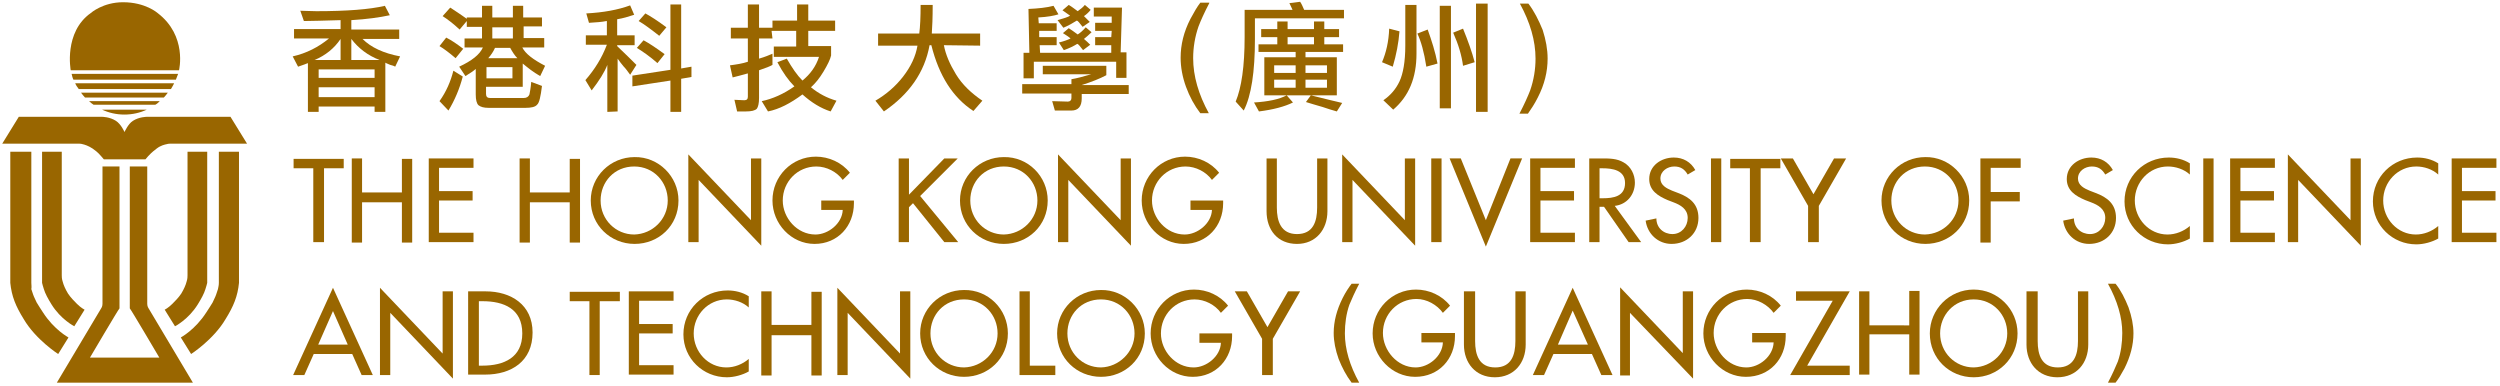 <?xml version="1.0" encoding="utf-8"?>
<!-- Generator: Adobe Illustrator 25.0.1, SVG Export Plug-In . SVG Version: 6.00 Build 0)  -->
<svg version="1.1" id="Layer_1" xmlns="http://www.w3.org/2000/svg" xmlns:xlink="http://www.w3.org/1999/xlink" x="0px" y="0px"
	 viewBox="0 0 558.6 86.2" style="enable-background:new 0 0 558.6 86.2;" xml:space="preserve">
<style type="text/css">
	.st0{fill:#996600;}
</style>
<g>
	<g>
		<g>
			<path class="st0" d="M43.1,85.5l-9.9-16.6c0,0-0.3-0.4-0.3-1l0-0.4v-0.8V37.2H29v30.8v0.9c0.3,0.3,6.6,11,6.6,11H20.1
				c0,0,6.3-10.7,6.6-11v-0.9V37.2h-3.8v29.5v0.8l0,0.4c0,0.6-0.3,1-0.3,1l-9.9,16.6H43.1z"/>
		</g>
		<g>
			<path class="st0" d="M40,15.7c0,0,1.9-7.7-4.8-12.8c0,0-2.7-2.4-7.7-2.4c-4.5,0-7.2,2.4-7.2,2.4c-6.1,4.3-4.5,12.8-4.5,12.8H40z"
				/>
			<path class="st0" d="M16.4,17.8h22.9c0.2-0.4,0.3-0.9,0.5-1.3H16C16.1,16.9,16.2,17.4,16.4,17.8z"/>
			<path class="st0" d="M38.9,18.6H16.8c0.2,0.5,0.5,0.9,0.8,1.3h20.6C38.4,19.5,38.7,19.1,38.9,18.6z"/>
			<path class="st0" d="M19,21.8h17.6c0.3-0.3,0.6-0.7,0.9-1.1H18.1C18.4,21.1,18.7,21.5,19,21.8z"/>
			<path class="st0" d="M20.9,23.4h13.8c0.4-0.2,0.7-0.5,1-0.8H19.9C20.2,22.9,20.6,23.2,20.9,23.4z"/>
			<path class="st0" d="M22.8,24.5c1.5,0.7,3.2,1.1,5,1.1c1.8,0,3.5-0.4,5-1.1H22.8z"/>
		</g>
		<path class="st0" d="M51.5,26.1H32.8c0,0-1.7,0-3.1,0.9c-1.1,0.7-1.8,2.4-1.9,2.5h0c0-0.1-0.8-1.8-1.9-2.5
			c-1.4-0.9-3.1-0.9-3.1-0.9H4.2l-3.7,6h17.1c0,0,0.5,0,0.8,0.1c0.5,0.1,1.4,0.4,2.3,1c1.3,0.9,1.6,1.4,1.9,1.7
			c0.2,0.2,0.6,0.7,0.6,0.7h4.2h0.5h0h1.4h3.2c0,0,0.4-0.5,0.6-0.7c0.3-0.3,0.7-0.8,1.9-1.7c0.9-0.7,1.8-0.9,2.3-1
			c0.3-0.1,0.8-0.1,0.8-0.1h17.1L51.5,26.1z"/>
		<g>
			<g>
				<path class="st0" d="M2.3,33.9V62c0,0,0,0.3,0,0.4c0,0.3,0,0.6,0,0.8c0.3,3,1.2,5.2,3,8.1c2.7,4.6,7.7,7.8,7.7,7.8l2.3-3.7
					c0,0-3.2-1.7-5.7-5.6c-0.5-0.8-1-1.5-1.4-2.2c-0.3-0.7-0.6-1.2-0.8-1.8c-0.1-0.4-0.3-0.8-0.4-1.2C7.1,64.1,7,63.7,7,63.2
					c0-0.2,0-0.9,0-0.9v-0.1V33.9H2.3z"/>
				<path class="st0" d="M9.4,33.9v28.3c0,0,0,0.1,0,0.2c0,0.1,0,0.3,0,0.5c0,0.1,0,0.2,0,0.3c0.1,0.4,0.2,0.8,0.4,1.4
					c0.3,1,0.9,2.1,1.7,3.4c2.1,3.4,5.1,4.9,5.1,4.9l2.3-3.7c0,0-0.8-0.4-1.7-1.3c-0.6-0.6-1.4-1.4-2-2.3c-0.6-1-1-1.9-1.2-2.7
					c-0.2-0.6-0.2-1.1-0.2-1.4c0-0.3,0-0.4,0-0.4V33.9H9.4z"/>
			</g>
			<g>
				<path class="st0" d="M53.4,33.9V62c0,0,0,0.3,0,0.4c0,0.3,0,0.6,0,0.8c-0.3,3-1.2,5.2-3,8.1c-2.7,4.6-7.7,7.8-7.7,7.8l-2.3-3.7
					c0,0,3.2-1.7,5.7-5.6c0.5-0.8,1-1.5,1.4-2.2c0.3-0.7,0.6-1.2,0.8-1.8c0.1-0.4,0.3-0.8,0.4-1.2c0.1-0.5,0.2-0.9,0.2-1.4
					c0-0.2,0-0.9,0-0.9v-0.1V33.9H53.4z"/>
				<path class="st0" d="M46.3,33.9v28.3c0,0,0,0.1,0,0.2c0,0.1,0,0.3,0,0.5c0,0.1,0,0.2,0,0.3c-0.1,0.4-0.2,0.8-0.4,1.4
					c-0.3,1-0.9,2.1-1.7,3.4c-2.1,3.4-5.1,4.9-5.1,4.9l-2.3-3.7c0,0,0.8-0.4,1.7-1.3c0.6-0.6,1.4-1.4,2-2.3c0.6-1,1-1.9,1.2-2.7
					c0.2-0.6,0.2-1.1,0.2-1.4c0-0.3,0-0.4,0-0.4V33.9H46.3z"/>
			</g>
		</g>
	</g>
	<g>
		<g>
			<g>
				<path class="st0" d="M70.1,79.1L68,83.8h-2.5l8.9-19.5l8.9,19.5h-2.5l-2.1-4.7H70.1z M74.4,69.5L71.1,77h6.6L74.4,69.5z"/>
				<path class="st0" d="M84.9,64.3l14,14.7V65.1h2.3v19.5l-14-14.7v13.9h-2.3V64.3z"/>
				<path class="st0" d="M104.6,65.1h3.9c5.7,0,10.5,3,10.5,9.2c0,6.4-4.7,9.4-10.6,9.4h-3.8V65.1z M107,81.7h0.8
					c4.8,0,8.9-1.8,8.9-7.2c0-5.5-4.1-7.2-8.9-7.2H107V81.7z"/>
				<path class="st0" d="M134,83.8h-2.3V67.3h-4.4v-2.1h11.2v2.1H134V83.8z"/>
				<path class="st0" d="M140.5,65.1h10v2.1h-7.7v5.2h7.5v2.1h-7.5v7.1h7.7v2.1h-10V65.1z"/>
				<path class="st0" d="M167.3,68.7c-1.3-1.2-3.2-1.8-4.9-1.8c-4.2,0-7.4,3.5-7.4,7.6c0,4.1,3.2,7.6,7.3,7.6c1.8,0,3.6-0.7,5-1.9
					v2.8c-1.4,0.8-3.3,1.3-4.9,1.3c-5.3,0-9.7-4.2-9.7-9.6c0-5.5,4.4-9.8,9.9-9.8c1.6,0,3.3,0.4,4.7,1.3V68.7z"/>
				<path class="st0" d="M181.3,72.7v-7.5h2.3v18.7h-2.3v-9h-8.9v9h-2.3V65.1h2.3v7.5H181.3z"/>
				<path class="st0" d="M187.1,64.3l14,14.7V65.1h2.3v19.5l-14-14.7v13.9h-2.3V64.3z"/>
				<path class="st0" d="M225.2,74.5c0,5.6-4.4,9.7-9.8,9.7c-5.4,0-9.8-4.2-9.8-9.7c0-5.4,4.4-9.7,9.8-9.7
					C220.8,64.7,225.2,69.1,225.2,74.5z M222.9,74.5c0-4.1-3.1-7.6-7.5-7.6c-4.4,0-7.5,3.4-7.5,7.6c0,4.3,3.4,7.6,7.5,7.6
					C219.5,82,222.9,78.7,222.9,74.5z"/>
				<path class="st0" d="M230.1,81.7h5.7v2.1h-8V65.1h2.3V81.7z"/>
				<path class="st0" d="M255.8,74.5c0,5.6-4.4,9.7-9.8,9.7c-5.4,0-9.8-4.2-9.8-9.7c0-5.4,4.4-9.7,9.8-9.7
					C251.3,64.7,255.8,69.1,255.8,74.5z M253.5,74.5c0-4.1-3.1-7.6-7.5-7.6c-4.4,0-7.5,3.4-7.5,7.6c0,4.3,3.4,7.6,7.5,7.6
					C250,82,253.5,78.7,253.5,74.5z"/>
				<path class="st0" d="M275.3,74.4v0.7c0,5.1-3.6,9.1-8.8,9.1c-5.2,0-9.4-4.5-9.4-9.7c0-5.4,4.3-9.8,9.7-9.8
					c2.9,0,5.8,1.3,7.6,3.6l-1.6,1.6c-1.3-1.8-3.6-3-5.9-3c-4.2,0-7.5,3.4-7.5,7.6c0,3.9,3.2,7.6,7.3,7.6c2.9,0,6-2.5,6.1-5.5h-4.8
					v-2.1H275.3z"/>
				<path class="st0" d="M275.9,65.1h2.7l4.6,8l4.6-8h2.7l-6.1,10.6v8.1H282v-8.1L275.9,65.1z"/>
			</g>
			<g>
				<g>
					<g>
						<path class="st0" d="M325.1,74.4v0.7c0,5.1-3.6,9.1-8.9,9.1c-5.2,0-9.5-4.5-9.5-9.7c0-5.4,4.3-9.8,9.7-9.8
							c2.9,0,5.8,1.3,7.6,3.6l-1.6,1.6c-1.3-1.8-3.6-3.1-5.9-3.1c-4.2,0-7.5,3.4-7.5,7.6c0,3.9,3.2,7.7,7.3,7.7c2.9,0,6-2.5,6.1-5.6
							h-4.8v-2.1H325.1z"/>
						<path class="st0" d="M329.6,65.1v11.1c0,3.1,0.9,5.9,4.5,5.9c3.6,0,4.5-2.8,4.5-5.9V65.1h2.3v11.9c0,4.1-2.6,7.3-6.9,7.3
							c-4.3,0-6.9-3.2-6.9-7.3V65.1H329.6z"/>
						<path class="st0" d="M347.1,79.1l-2.1,4.7h-2.5l8.9-19.5l8.9,19.5h-2.5l-2.1-4.7H347.1z M351.4,69.4l-3.3,7.6h6.7L351.4,69.4z
							"/>
						<path class="st0" d="M362,64.2L376,78.9V65.1h2.3v19.5l-14.1-14.7v14H362V64.2z"/>
						<path class="st0" d="M399,74.4v0.7c0,5.1-3.6,9.1-8.9,9.1c-5.2,0-9.5-4.5-9.5-9.7c0-5.4,4.3-9.8,9.7-9.8
							c2.9,0,5.8,1.3,7.6,3.6l-1.6,1.6c-1.3-1.8-3.6-3.1-5.9-3.1c-4.2,0-7.5,3.4-7.5,7.6c0,3.9,3.2,7.7,7.3,7.7c2.9,0,6-2.5,6.1-5.6
							h-4.8v-2.1H399z"/>
						<path class="st0" d="M413.3,81.7v2.1H400l9.5-16.6h-8.2v-2.1h12l-9.5,16.6H413.3z"/>
						<path class="st0" d="M426.6,72.6v-7.6h2.3v18.7h-2.3v-9h-8.9v9h-2.3V65.1h2.3v7.6H426.6z"/>
						<path class="st0" d="M450.8,74.5c0,5.6-4.4,9.8-9.8,9.8c-5.4,0-9.8-4.2-9.8-9.8c0-5.4,4.4-9.8,9.8-9.8
							C446.4,64.7,450.8,69.1,450.8,74.5z M448.5,74.5c0-4.1-3.1-7.6-7.5-7.6c-4.4,0-7.5,3.5-7.5,7.6c0,4.3,3.4,7.6,7.5,7.6
							C445.1,82,448.5,78.7,448.5,74.5z"/>
						<path class="st0" d="M455.3,65.1v11.1c0,3.1,0.9,5.9,4.5,5.9c3.6,0,4.5-2.8,4.5-5.9V65.1h2.3v11.9c0,4.1-2.6,7.3-6.9,7.3
							s-6.9-3.2-6.9-7.3V65.1H455.3z"/>
					</g>
				</g>
				<path class="st0" d="M303.7,63.4c-1,1.9-1.7,3.5-2.2,4.7c-0.7,2-1,4.2-1,6.4c0,3.5,1.1,7.2,3.2,11H302c-1.2-1.6-2.1-3.3-2.9-5.3
					c-0.7-2-1.1-3.9-1.1-5.8c0-2.6,0.7-5.2,2-7.8c0.7-1.4,1.4-2.4,2-3.2H303.7z"/>
				<path class="st0" d="M476.7,74.5c0,2.6-0.7,5.2-2,7.8c-0.7,1.3-1.3,2.3-2,3.2H471c1-1.9,1.7-3.5,2.2-4.7c0.7-2,1-4.2,1-6.4
					c0-3.5-1.1-7.2-3.2-11h1.7c1.2,1.5,2.1,3.3,2.9,5.3C476.3,70.7,476.7,72.6,476.7,74.5z"/>
			</g>
		</g>
		<g>
			<g>
				<path class="st0" d="M72.3,54.1h-2.3V37.6h-4.4v-2.1h11.2v2.1h-4.4V54.1z"/>
				<path class="st0" d="M89.8,43v-7.5h2.3v18.7h-2.3v-9h-8.9v9h-2.3V35.4h2.3V43H89.8z"/>
				<path class="st0" d="M95.8,35.4h10v2.1h-7.7v5.2h7.5v2.1h-7.5V52h7.7v2.1h-10V35.4z"/>
				<path class="st0" d="M127.3,43v-7.5h2.3v18.7h-2.3v-9h-8.9v9h-2.3V35.4h2.3V43H127.3z"/>
				<path class="st0" d="M151.6,44.8c0,5.6-4.4,9.7-9.8,9.7s-9.8-4.2-9.8-9.7c0-5.4,4.4-9.7,9.8-9.7C147.1,35,151.6,39.4,151.6,44.8
					z M149.2,44.8c0-4.1-3.1-7.6-7.5-7.6c-4.4,0-7.5,3.4-7.5,7.6c0,4.3,3.4,7.6,7.5,7.6C145.8,52.3,149.2,49,149.2,44.8z"/>
				<path class="st0" d="M153.8,34.5l14,14.7V35.4h2.3v19.5l-14-14.7v13.9h-2.3V34.5z"/>
				<path class="st0" d="M190.8,44.7v0.7c0,5.1-3.6,9.1-8.8,9.1s-9.4-4.5-9.4-9.7c0-5.4,4.3-9.8,9.7-9.8c2.9,0,5.8,1.3,7.6,3.6
					l-1.6,1.6c-1.3-1.8-3.6-3-5.9-3c-4.2,0-7.5,3.4-7.5,7.6c0,3.9,3.2,7.6,7.3,7.6c2.9,0,6-2.5,6.1-5.5h-4.8v-2.1H190.8z"/>
				<path class="st0" d="M211,35.4h3l-8.4,8.4l8.5,10.3H211l-7-8.7l-0.9,0.9v7.8h-2.3V35.4h2.3v8.1L211,35.4z"/>
				<path class="st0" d="M234.1,44.8c0,5.6-4.4,9.7-9.8,9.7c-5.4,0-9.8-4.2-9.8-9.7c0-5.4,4.4-9.7,9.8-9.7
					C229.7,35,234.1,39.4,234.1,44.8z M231.8,44.8c0-4.1-3.1-7.6-7.5-7.6c-4.4,0-7.5,3.4-7.5,7.6c0,4.3,3.4,7.6,7.5,7.6
					C228.4,52.3,231.8,49,231.8,44.8z"/>
				<path class="st0" d="M236.4,34.5l14,14.7V35.4h2.3v19.5l-14-14.7v13.9h-2.3V34.5z"/>
				<path class="st0" d="M273.3,44.7v0.7c0,5.1-3.6,9.1-8.8,9.1c-5.2,0-9.4-4.5-9.4-9.7c0-5.4,4.3-9.8,9.7-9.8
					c2.9,0,5.8,1.3,7.6,3.6l-1.6,1.6c-1.3-1.8-3.6-3-5.9-3c-4.2,0-7.5,3.4-7.5,7.6c0,3.9,3.2,7.6,7.3,7.6c2.9,0,6-2.5,6.1-5.5h-4.8
					v-2.1H273.3z"/>
				<path class="st0" d="M285.3,35.4v11c0,3,0.9,5.9,4.5,5.9c3.6,0,4.5-2.8,4.5-5.9v-11h2.3v11.8c0,4.1-2.6,7.3-6.8,7.3
					c-4.3,0-6.8-3.1-6.8-7.3V35.4H285.3z"/>
				<path class="st0" d="M299.9,34.5l14,14.7V35.4h2.3v19.5l-14-14.7v13.9h-2.3V34.5z"/>
				<path class="st0" d="M322.1,54.1h-2.3V35.4h2.3V54.1z"/>
				<path class="st0" d="M332,49.2l5.5-13.8h2.6L332,55.1l-8.1-19.7h2.5L332,49.2z"/>
				<path class="st0" d="M341.9,35.4h10v2.1h-7.7v5.2h7.5v2.1h-7.5V52h7.7v2.1h-10V35.4z"/>
				<path class="st0" d="M366.7,54.1h-2.8l-5.5-7.9h-1v7.9h-2.3V35.4h2.8c1.7,0,3.4,0,4.9,0.9c1.6,0.9,2.5,2.7,2.5,4.5
					c0,2.7-1.8,4.9-4.5,5.2L366.7,54.1z M357.4,44.3h0.7c2.4,0,5-0.4,5-3.4c0-2.9-2.8-3.3-5.1-3.3h-0.6V44.3z"/>
				<path class="st0" d="M377.1,39c-0.7-1.2-1.6-1.8-3-1.8c-1.5,0-3.1,1-3.1,2.7c0,1.5,1.4,2.2,2.6,2.7l1.3,0.5
					c2.7,1,4.6,2.5,4.6,5.6c0,3.4-2.6,5.8-6,5.8c-3,0-5.4-2.2-5.8-5.2l2.4-0.5c0,2.1,1.6,3.5,3.6,3.5c2,0,3.4-1.7,3.4-3.6
					c0-2-1.6-2.9-3.2-3.5l-1.3-0.5c-2.1-0.9-4.1-2.1-4.1-4.7c0-3,2.7-4.8,5.5-4.8c2.1,0,3.8,1,4.8,2.8L377.1,39z"/>
				<path class="st0" d="M384.6,54.1h-2.3V35.4h2.3V54.1z"/>
				<path class="st0" d="M393.3,54.1H391V37.6h-4.4v-2.1h11.2v2.1h-4.4V54.1z"/>
				<path class="st0" d="M397.9,35.4h2.7l4.6,8l4.6-8h2.7L406.4,46v8.1H404V46L397.9,35.4z"/>
				<path class="st0" d="M440,44.8c0,5.6-4.4,9.7-9.8,9.7c-5.4,0-9.8-4.2-9.8-9.7c0-5.4,4.4-9.7,9.8-9.7C435.5,35,440,39.4,440,44.8
					z M437.6,44.8c0-4.1-3.1-7.6-7.5-7.6c-4.4,0-7.5,3.4-7.5,7.6c0,4.3,3.4,7.6,7.5,7.6C434.2,52.3,437.6,49,437.6,44.8z"/>
				<path class="st0" d="M444.8,37.6v5.3h6.5v2.1h-6.5v9.2h-2.3V35.4h9v2.1H444.8z"/>
			</g>
			<g>
				<path class="st0" d="M470.4,39c-0.7-1.2-1.6-1.8-3-1.8c-1.5,0-3.1,1-3.1,2.7c0,1.5,1.4,2.2,2.6,2.7l1.3,0.5
					c2.7,1,4.6,2.5,4.6,5.6c0,3.4-2.6,5.8-6,5.8c-3,0-5.4-2.2-5.8-5.2l2.4-0.5c0,2.1,1.6,3.5,3.6,3.5c2,0,3.4-1.7,3.4-3.6
					c0-2-1.6-2.9-3.2-3.5l-1.3-0.5c-2.1-0.9-4.1-2.1-4.1-4.7c0-3,2.7-4.8,5.5-4.8c2.1,0,3.8,1,4.8,2.8L470.4,39z"/>
				<path class="st0" d="M489.3,39c-1.3-1.2-3.2-1.8-4.9-1.8c-4.2,0-7.4,3.5-7.4,7.6c0,4.1,3.2,7.6,7.3,7.6c1.8,0,3.6-0.7,5-1.9v2.8
					c-1.4,0.8-3.3,1.3-4.9,1.3c-5.3,0-9.7-4.2-9.7-9.6c0-5.5,4.4-9.8,9.9-9.8c1.6,0,3.3,0.4,4.7,1.3V39z"/>
				<path class="st0" d="M494.6,54.1h-2.3V35.4h2.3V54.1z"/>
				<path class="st0" d="M498.3,35.4h10v2.1h-7.7v5.2h7.5v2.1h-7.5V52h7.7v2.1h-10V35.4z"/>
				<path class="st0" d="M511.2,34.5l14,14.7V35.4h2.3v19.5l-14-14.7v13.9h-2.3V34.5z"/>
				<path class="st0" d="M544.8,39c-1.3-1.2-3.2-1.8-4.9-1.8c-4.2,0-7.4,3.5-7.4,7.6c0,4.1,3.2,7.6,7.3,7.6c1.8,0,3.6-0.7,5-1.9v2.8
					c-1.4,0.8-3.3,1.3-4.9,1.3c-5.3,0-9.7-4.2-9.7-9.6c0-5.5,4.4-9.8,9.9-9.8c1.6,0,3.3,0.4,4.7,1.3V39z"/>
				<path class="st0" d="M547.8,35.4h10v2.1h-7.7v5.2h7.5v2.1h-7.5V52h7.7v2.1h-10V35.4z"/>
			</g>
		</g>
		<g>
			<g>
				<g>
					<path class="st0" d="M86.1,14v11h-2.4v-1.2H71.2V25h-2.4V14.1c-0.4,0.2-1.1,0.4-2.2,0.8l-1.2-2.3c3.1-0.7,5.8-2.1,8.1-4h-7.8
						V6.5h10.4V4.5c-3.8,0.1-6.5,0.2-8.2,0.2l-0.8-2.3c1,0,2.2,0.1,3.6,0.1c6.8,0,11.9-0.4,15.3-1.2l1.1,2.1
						c-2.3,0.5-5.2,0.9-8.6,1.1v2.1h10.7v2.1h-8.2c1.9,1.9,4.7,3.2,8.4,3.9l-1.1,2.3c-0.3-0.2-0.7-0.3-1.1-0.4
						C86.8,14.3,86.4,14.2,86.1,14z M70.3,13.4h5.8V8.7C74.7,10.8,72.7,12.4,70.3,13.4z M83.7,15.5H71.2v1.9h12.5V15.5z M71.2,21.7
						h12.5v-2.2H71.2V21.7z M78.5,8.7v4.7h6.3C82.2,12.4,80.1,10.8,78.5,8.7z"/>
					<path class="st0" d="M103.4,17.1c-0.7,2.7-1.8,5.3-3.2,7.6l-2-2.1c1.5-2.1,2.5-4.4,3.1-6.8L103.4,17.1z M101.8,13
						c-1.4-1.2-2.6-2.1-3.6-2.7l1.5-1.9c1.2,0.6,2.5,1.5,3.8,2.5L101.8,13z M104.3,3.9h3.4V1.3h2.3v2.6h4.6V1.3h2.3v2.6h4.2v2H117
						v2.6h4.6v2.1h-4.9c0.7,1.4,2.4,2.7,5.1,4.1l-1.1,2.3c-1.6-0.9-2.8-1.9-3.9-2.8v5.2h-8.2v1.6c0,0.6,0.3,0.9,0.9,0.9h7.5
						c0.7,0,1.1-0.3,1.3-0.8c0.1-0.5,0.3-1.5,0.4-2.8l2.4,0.9c-0.3,2.4-0.6,3.8-1.1,4.2c-0.4,0.5-1.3,0.7-2.6,0.7h-8.2
						c-1.1,0-1.8-0.2-2.3-0.6c-0.4-0.4-0.6-1.2-0.6-2.4v-5.7c-0.4,0.4-1.2,0.9-2.3,1.6l-1.4-2.1c2.8-1.3,4.6-2.7,5.3-4.3h-4.1V8.6
						h3.9V6h-3.4V4.7l-1.6,1.9c-1.4-1.3-2.7-2.3-3.8-3l1.7-1.9c1.4,0.9,2.7,1.8,3.7,2.5V3.9z M108.7,15v2.5h5.8V15H108.7z
						 M110.6,10.7c-0.4,0.9-0.9,1.6-1.5,2.3h6.5c-0.6-0.6-1.1-1.4-1.6-2.3H110.6z M110,6.1v2.5h4.6V6.1H110z"/>
					<path class="st0" d="M135.5,4.7c-0.9,0.2-2.2,0.3-3.9,0.4L131,3c3.8-0.2,7.1-0.8,9.8-1.8l0.9,2.1c-1.2,0.4-2.5,0.8-3.8,1v3.6
						h3.9v2.2h-3.9v0.2c1.9,1.8,3.3,3.2,4.3,4.2l-1.4,2.2c-0.5-0.7-1-1.4-1.5-1.9c-0.4-0.5-0.9-1.1-1.3-1.7v11.8l-2.3,0.1V14.5
						c-0.6,1.6-1.8,3.5-3.5,5.7l-1.4-2.3c2.1-2.4,3.7-5,4.8-7.9h-4.7V7.9h4.7V4.7z M141.3,19.3v-2.4l8.5-1.3V1h2.4v14.3l2.3-0.4v2.3
						l-2.3,0.4V25h-2.4v-7L141.3,19.3z M146.9,14.1c-1.7-1.5-3.3-2.6-4.6-3.4l1.5-1.7c1.3,0.7,2.8,1.7,4.7,3.1L146.9,14.1z M147.3,8
						c-1.9-1.5-3.4-2.6-4.6-3.3l1.5-1.7c1.1,0.6,2.7,1.6,4.7,3.1L147.3,8z"/>
					<path class="st0" d="M172.6,8.6h-3v4.5c1.4-0.4,2.3-0.8,3-1.1v2.5c-0.5,0.3-1.5,0.7-3,1.2v6.2c0,1.2-0.2,2-0.5,2.4
						c-0.4,0.4-1.2,0.6-2.4,0.6h-2l-0.6-2.6l2.2,0.1c0.6,0,0.8-0.3,0.8-0.8v-5.2c-1.4,0.4-2.6,0.7-3.4,0.9l-0.6-2.7
						c1.5-0.2,2.8-0.4,4-0.8V8.6h-3.8V6.2h3.8V1h2.5v5.2h3V4.6h5.5V1h2.5v3.6h6v2.3h-6v3.4h5.1v2.1c-0.2,0.9-0.8,2.1-1.7,3.6
						c-0.9,1.5-1.8,2.6-2.8,3.5c1.7,1.4,3.6,2.4,5.7,3l-1.3,2.4c-2.2-0.7-4.3-2-6.3-3.8c-2.7,2-5.2,3.3-7.7,3.8l-1.4-2.3
						c2.4-0.5,4.9-1.6,7.3-3.3c-1.3-1.3-2.6-3.1-3.8-5.4l2.1-0.8c1.2,2.1,2.3,3.7,3.5,4.9c1.7-1.4,3-3.1,3.7-5.3h-10.1v-2.3h5V6.9
						h-5.5L172.6,8.6z"/>
					<path class="st0" d="M210.9,10.1c0.4,2.1,1.3,4.2,2.7,6.5c1.4,2.3,3.4,4.2,5.9,5.9l-2,2.3c-4.6-3-7.7-7.9-9.4-14.7h-0.4
						c-1.1,6.1-4.6,11-10.2,14.8l-1.9-2.4c2.4-1.4,4.5-3.2,6.2-5.4c1.7-2.2,2.8-4.5,3.2-6.9h-8.8V7.5h9.2c0.2-1.5,0.3-3.7,0.3-6.4
						h2.7c0,2.9-0.1,5-0.2,6.4H219v2.7L210.9,10.1z"/>
					<path class="st0" d="M247.2,14.9v1.9c-1.5,0.8-3.3,1.5-5.5,2.2h10.5V21h-10.5v1c0,1.8-0.8,2.7-2.3,2.7h-3.7l-0.6-2.1l3.5,0.1
						c0.5,0,0.8-0.3,0.8-0.8v-1h-11v-2.1h11v-1.1c1.2-0.2,2.7-0.6,4.4-1.1H233v-1.9H247.2z M249.4,13.8H231v3.7h-2.3v-5.7h1.3
						L229.8,2c2.2-0.1,4.1-0.3,5.6-0.7l1.1,1.9c-0.9,0.3-2.5,0.6-4.5,0.7l0.1,1.3h4v1.7h-3.9l0,1.4h3.9v1.8h-3.8l0.1,1.7h15.9l0-1.7
						h-3.6V8.3h3.6l0.1-1.4h-3.7V5.1h3.7l0-1.4h-4v-2h6.3l-0.3,10h1.3v5.7h-2.3V13.8z M240.6,4.6c-0.8,0.5-1.8,1.1-3,1.6l-1.3-1.7
						c1.4-0.4,2.4-0.7,2.8-1c-0.4-0.3-1-0.7-1.7-1.2l1.4-1.2c0.7,0.4,1.3,0.9,2,1.4c0.7-0.5,1.2-0.9,1.6-1.4l1.3,1.1
						c-0.4,0.5-0.9,1-1.5,1.4c0.3,0.3,0.8,0.8,1.3,1.3l-1.6,1.1C241.2,5.1,240.8,4.6,240.6,4.6z M240.7,9.8c-0.8,0.5-1.8,1-3,1.4
						l-1.1-1.7c1.2-0.3,2-0.6,2.6-0.9c-0.3-0.3-0.9-0.7-1.7-1.2l1.3-1.1c0.3,0.2,0.6,0.4,0.9,0.6c0.3,0.2,0.7,0.5,1.1,0.8
						c0.5-0.3,1.1-0.8,1.8-1.6l1.3,1.1c-0.6,0.6-1.2,1.1-1.7,1.5c0.5,0.4,1,0.9,1.4,1.3l-1.6,1.2C241.3,10.3,240.9,9.8,240.7,9.8z"
						/>
				</g>
			</g>
			<g>
				<g>
					<g>
						<path class="st0" d="M270.2,0.7c-1.1,2.1-1.9,3.9-2.4,5.2c-0.8,2.3-1.2,4.7-1.2,7.1c0,4,1.2,8.1,3.5,12.3h-1.9
							c-1.3-1.7-2.4-3.7-3.2-5.9c-0.8-2.2-1.2-4.4-1.2-6.5c0-2.9,0.7-5.8,2.2-8.7c0.8-1.5,1.5-2.7,2.2-3.6H270.2z"/>
						<path class="st0" d="M280.4,4.1v4.7c0,7.2-0.8,12.6-2.5,15.9l-1.8-2c1.3-3.1,2-7.9,2-14.4V2.2h10.7c-0.1-0.2-0.3-0.7-0.7-1.5
							l2.4-0.3c0.3,0.4,0.6,1.1,0.9,1.8h8.9v1.9H280.4z M287.5,21.3l1.4,1.6c-1.8,0.9-4.4,1.6-7.6,2l-1.1-2
							C283.4,22.7,285.8,22.2,287.5,21.3z M292.9,21.3h-10.4v-8.5h7v-1.2h-8.3V9.9h18.9v1.7h-8.4v1.2h7v8.5H292.9
							c3.3,0.8,5.6,1.4,7,1.7l-1.2,1.9c-1-0.3-2.1-0.6-3.2-1c-1.3-0.4-2.5-0.7-3.7-1.1L292.9,21.3z M289.5,16.3v-1.7h-4.8v1.7H289.5
							z M289.5,19.6v-1.8h-4.8v1.8H289.5z M296.5,16.3v-1.7h-4.8v1.7H296.5z M296.5,19.6v-1.8h-4.8v1.8H296.5z"/>
						<path class="st0" d="M312.7,7c-0.2,2.6-0.7,5.2-1.5,7.9l-2.4-1c0.9-2.1,1.5-4.6,1.6-7.5L312.7,7z M311.3,24.5l-2.2-2.1
							c1.6-1.1,2.8-2.5,3.6-4.2c0.8-1.7,1.3-4.4,1.3-8V1.1h2.5V12C316.5,17.4,314.8,21.5,311.3,24.5z M318.7,14.9
							c-0.5-3.3-1.2-5.7-2-7.4l2.3-0.9c0.9,2.5,1.7,5,2.2,7.6L318.7,14.9z M321.7,1.3h2.5v22.9h-2.5V1.3z M326.9,14.7
							c-0.3-2.3-1-4.7-2.2-7.4l2.2-0.9c1.1,2.7,2,5.2,2.6,7.5L326.9,14.7z M329.8,0.8h2.6V25h-2.6V0.8z"/>
						<path class="st0" d="M345.8,13.1c0,2.9-0.7,5.8-2.2,8.7c-0.7,1.4-1.5,2.6-2.2,3.6h-1.9c1.1-2.1,1.9-3.9,2.4-5.2
							c0.8-2.3,1.2-4.7,1.2-7.1c0-4-1.2-8.1-3.5-12.3h1.9c1.3,1.7,2.3,3.7,3.2,5.9C345.4,8.9,345.8,11,345.8,13.1z"/>
					</g>
					<path class="st0" d="M287.7,10.7V8.3h5.9v2.4l2.3,0V8.3h3.3V6.5h-3.3V4.8h-2.3v1.7h-5.9V4.8h-2.3v1.7h-3.6v1.8h3.6v2.4
						L287.7,10.7z"/>
				</g>
			</g>
		</g>
	</g>
</g>
</svg>
